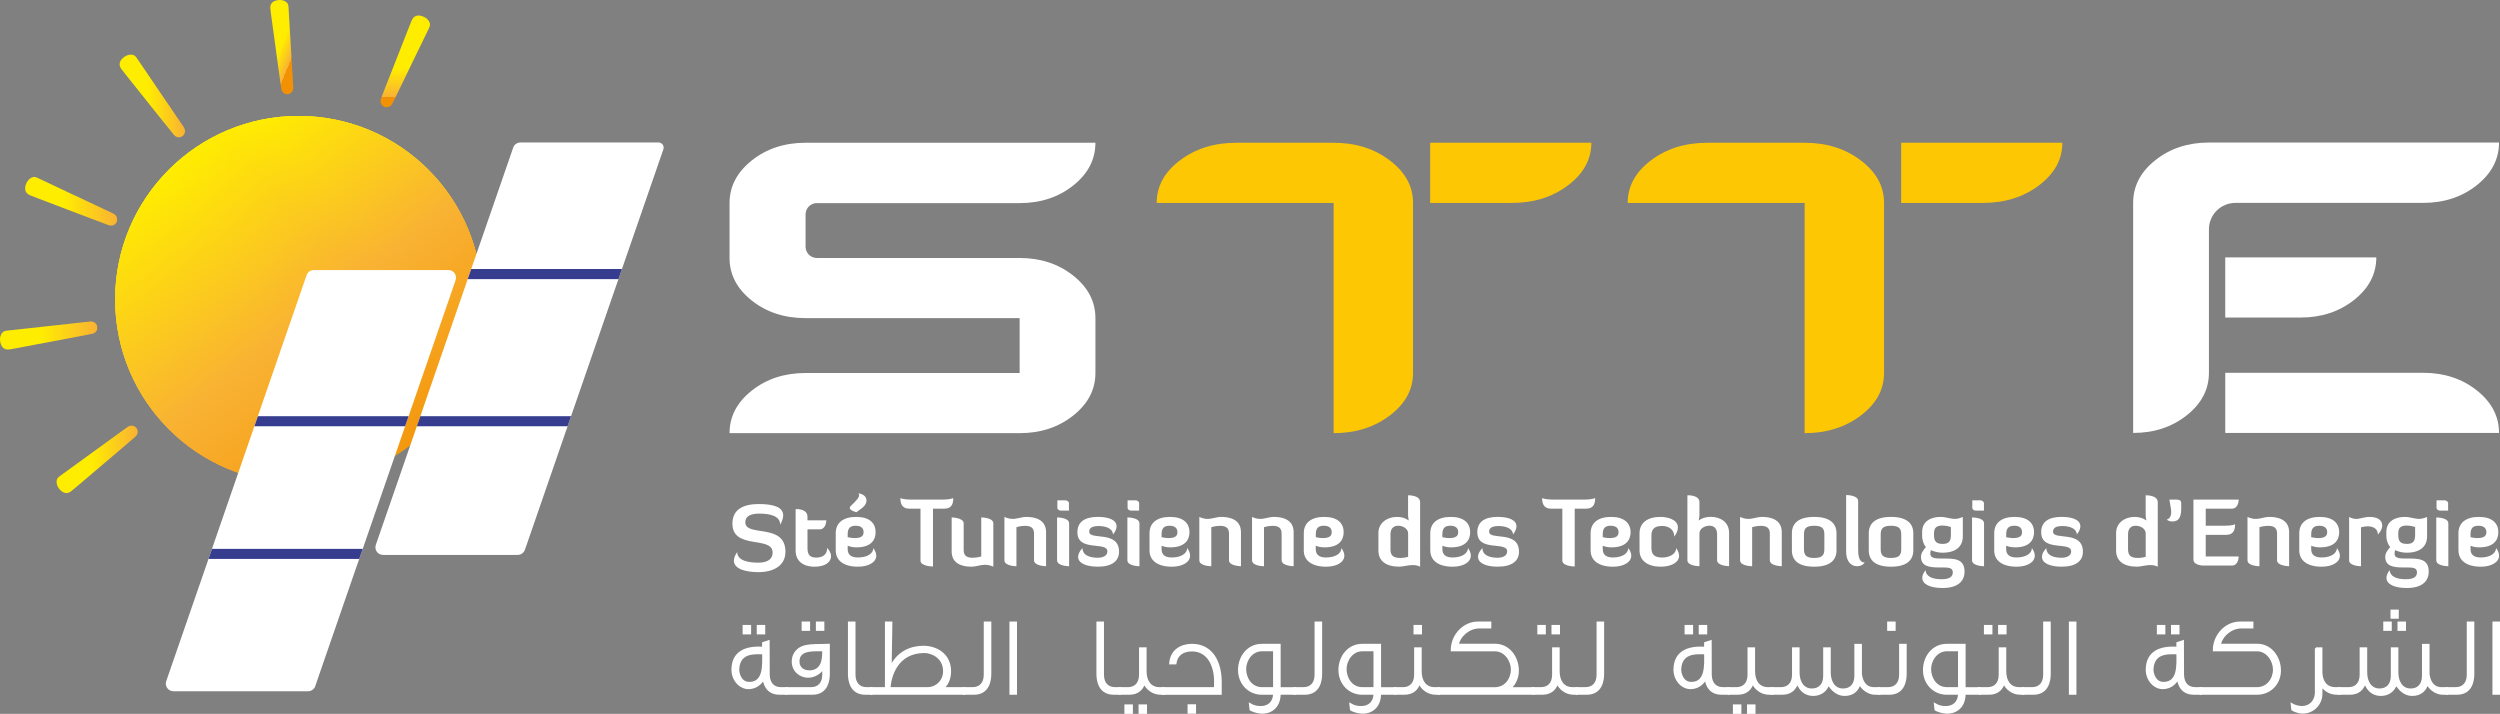 <svg xmlns="http://www.w3.org/2000/svg" xmlns:xlink="http://www.w3.org/1999/xlink" id="Calque_2" data-name="Calque 2" viewBox="0 0 1028.28 293.61"><rect x="0" y="0" width="1028.28" height="293.61" fill="#808080" stroke="none"/><defs><style>      .cls-1 {        fill: url(#Dégradé_sans_nom_15-49);      }      .cls-2 {        fill: url(#Dégradé_sans_nom_15-59);      }      .cls-3 {        fill: url(#Dégradé_sans_nom_15-52);      }      .cls-4 {        fill: url(#Dégradé_sans_nom_15-24);      }      .cls-5 {        fill: url(#Dégradé_sans_nom_15-51);      }      .cls-6 {        fill: url(#Dégradé_sans_nom_15-19);      }      .cls-7 {        fill: url(#Dégradé_sans_nom_15-55);      }      .cls-8 {        fill: url(#Dégradé_sans_nom_15-12);      }      .cls-9 {        fill: url(#Dégradé_sans_nom_15-7);      }      .cls-10 {        fill: url(#Dégradé_sans_nom_15-13);      }      .cls-11 {        fill: url(#Dégradé_sans_nom_15-21);      }      .cls-12 {        fill: url(#Dégradé_sans_nom_15-38);      }      .cls-13 {        fill: url(#Dégradé_sans_nom_15-33);      }      .cls-14 {        fill: url(#Dégradé_sans_nom_15-65);      }      .cls-15 {        fill: url(#Dégradé_sans_nom_15-40);      }      .cls-16 {        fill: url(#Dégradé_sans_nom_15-43);      }      .cls-17, .cls-18 {        fill: #fff;      }      .cls-19 {        fill: url(#Dégradé_sans_nom_15-63);      }      .cls-20 {        fill: url(#Dégradé_sans_nom_15-5);      }      .cls-21 {        fill: url(#Dégradé_sans_nom_15-27);      }      .cls-22 {        fill: url(#Dégradé_sans_nom_15-9);      }      .cls-23 {        fill: url(#Dégradé_sans_nom_15-67);      }      .cls-24 {        fill: url(#Dégradé_sans_nom_19-3);      }      .cls-25 {        fill: url(#Dégradé_sans_nom_15-35);      }      .cls-26 {        fill: url(#Dégradé_sans_nom_15-26);      }      .cls-27 {        fill: url(#Dégradé_sans_nom_15-14);      }      .cls-28 {        fill: url(#Dégradé_sans_nom_15-66);      }      .cls-29 {        fill: url(#Dégradé_sans_nom_15-45);      }      .cls-30 {        fill: url(#Dégradé_sans_nom_15-6);      }      .cls-31 {        fill: url(#Dégradé_sans_nom_15-48);      }      .cls-32 {        fill: url(#Dégradé_sans_nom_19);      }      .cls-33 {        fill: url(#Dégradé_sans_nom_15-22);      }      .cls-34 {        clip-path: url(#clippath-1);      }      .cls-35 {        fill: url(#Dégradé_sans_nom_19-2);      }      .cls-36 {        fill: url(#Dégradé_sans_nom_15-56);      }      .cls-37 {        fill: url(#Dégradé_sans_nom_15-17);      }      .cls-38 {        fill: url(#Dégradé_sans_nom_15-20);      }      .cls-39 {        fill: url(#Dégradé_sans_nom_15-28);      }      .cls-40 {        fill: url(#Dégradé_sans_nom_15-54);      }      .cls-41 {        fill: url(#Dégradé_sans_nom_15-36);      }      .cls-42 {        fill: url(#Dégradé_sans_nom_15-16);      }      .cls-43 {        fill: url(#Dégradé_sans_nom_15-62);      }      .cls-44 {        fill: url(#Dégradé_sans_nom_19-6);      }      .cls-18 {        stroke: #fff;        stroke-miterlimit: 10;        stroke-width: .82px;      }      .cls-45 {        fill: url(#Dégradé_sans_nom_15-50);      }      .cls-46 {        fill: url(#Dégradé_sans_nom_15-8);      }      .cls-47 {        fill: url(#Dégradé_sans_nom_15-34);      }      .cls-48 {        fill: url(#Dégradé_sans_nom_15-39);      }      .cls-49 {        fill: url(#Dégradé_sans_nom_15-18);      }      .cls-50 {        fill: url(#Dégradé_sans_nom_15-30);      }      .cls-51 {        fill: url(#Dégradé_sans_nom_15-25);      }      .cls-52 {        fill: url(#Dégradé_sans_nom_15-29);      }      .cls-53 {        fill: url(#Dégradé_sans_nom_15-53);      }      .cls-54 {        fill: url(#Dégradé_sans_nom_15-58);      }      .cls-55 {        fill: url(#Dégradé_sans_nom_15-46);      }      .cls-56 {        fill: url(#Dégradé_sans_nom_15-3);      }      .cls-57 {        fill: url(#Dégradé_sans_nom_15-32);      }      .cls-58 {        fill: url(#Dégradé_sans_nom_15-60);      }      .cls-59 {        fill: #363d8f;      }      .cls-60 {        fill: url(#Dégradé_sans_nom_15);      }      .cls-61 {        fill: url(#Dégradé_sans_nom_15-47);      }      .cls-62 {        fill: url(#Dégradé_sans_nom_19-5);      }      .cls-63 {        fill: url(#Dégradé_sans_nom_15-61);      }      .cls-64 {        fill: url(#Dégradé_sans_nom_19-4);      }      .cls-65 {        fill: url(#Dégradé_sans_nom_15-37);      }      .cls-66 {        fill: url(#Dégradé_sans_nom_15-15);      }      .cls-67 {        fill: url(#Dégradé_sans_nom_15-31);      }      .cls-68 {        fill: url(#Dégradé_sans_nom_15-64);      }      .cls-69 {        fill: url(#Dégradé_sans_nom_15-11);      }      .cls-70 {        fill: url(#Dégradé_sans_nom_15-44);      }      .cls-71 {        fill: url(#Dégradé_sans_nom_15-42);      }      .cls-72 {        fill: url(#Dégradé_sans_nom_15-2);      }      .cls-73 {        fill: url(#Dégradé_sans_nom_15-23);      }      .cls-74 {        clip-path: url(#clippath);      }      .cls-75 {        fill: #fec703;      }      .cls-76 {        fill: url(#Dégradé_sans_nom_15-57);      }      .cls-77 {        fill: url(#Dégradé_sans_nom_15-10);      }      .cls-78 {        fill: url(#Dégradé_sans_nom_15-4);      }      .cls-79 {        fill: url(#Dégradé_sans_nom_15-41);      }    </style><linearGradient id="D&#xE9;grad&#xE9;_sans_nom_15" data-name="D&#xE9;grad&#xE9; sans nom 15" x1="2043.96" y1="-3192.47" x2="2194.79" y2="-3186.65" gradientTransform="translate(-1437.34 -3334.83) rotate(123.01)" gradientUnits="userSpaceOnUse"><stop offset=".06" stop-color="#ffed00"></stop><stop offset=".52" stop-color="#f9b233"></stop><stop offset="1" stop-color="#f29104"></stop></linearGradient><clipPath id="clippath"><circle class="cls-60" cx="122.82" cy="123.17" r="75.47"></circle></clipPath><linearGradient id="D&#xE9;grad&#xE9;_sans_nom_15-2" data-name="D&#xE9;grad&#xE9; sans nom 15" x1="1877.63" y1="-555.67" x2="2035.68" y2="-555.67" gradientTransform="translate(-1514.86 -1084) rotate(52.26)" xlink:href="#D&#xE9;grad&#xE9;_sans_nom_15"></linearGradient><linearGradient id="D&#xE9;grad&#xE9;_sans_nom_15-3" data-name="D&#xE9;grad&#xE9; sans nom 15" x1="1877.63" y1="-555.67" x2="2035.68" y2="-555.67" gradientTransform="translate(-1514.86 -1084) rotate(52.26)" xlink:href="#D&#xE9;grad&#xE9;_sans_nom_15"></linearGradient><clipPath id="clippath-1"><path id="SVGID-2" data-name="SVGID" class="cls-56" d="M170.54,59.54c10.2,10.32,20.19,20.77,25.19,34.88,12.89,36.4,3.36,81.91-43.55,101.56-42.67,17.88-90.65-4.65-104.22-46.8-10.97-34.07-.82-68.04,26.62-89.02,26.42-20.21,62.14-21.19,91.71-2.56,1.33.84,2.89,1.33,4.34,1.99l-.09-.06Z"></path></clipPath><linearGradient id="D&#xE9;grad&#xE9;_sans_nom_15-4" data-name="D&#xE9;grad&#xE9; sans nom 15" x1="1871.48" y1="-500.28" x2="2052.13" y2="-500.28" gradientTransform="translate(-1514.86 -1084) rotate(52.26)" xlink:href="#D&#xE9;grad&#xE9;_sans_nom_15"></linearGradient><linearGradient id="D&#xE9;grad&#xE9;_sans_nom_15-5" data-name="D&#xE9;grad&#xE9; sans nom 15" x1="1871.41" y1="-548.42" x2="2052.47" y2="-548.42" gradientTransform="translate(-1514.86 -1084) rotate(52.26)" xlink:href="#D&#xE9;grad&#xE9;_sans_nom_15"></linearGradient><linearGradient id="D&#xE9;grad&#xE9;_sans_nom_15-6" data-name="D&#xE9;grad&#xE9; sans nom 15" x1="1871.35" y1="-549.21" x2="2052.46" y2="-549.21" gradientTransform="translate(-260.05 -1870.13) rotate(94.88)" xlink:href="#D&#xE9;grad&#xE9;_sans_nom_15"></linearGradient><linearGradient id="D&#xE9;grad&#xE9;_sans_nom_15-7" data-name="D&#xE9;grad&#xE9; sans nom 15" x1="1871.28" y1="-550" x2="2052.39" y2="-550" gradientTransform="translate(-260.26 -1870.67) rotate(94.88)" xlink:href="#D&#xE9;grad&#xE9;_sans_nom_15"></linearGradient><linearGradient id="D&#xE9;grad&#xE9;_sans_nom_15-8" data-name="D&#xE9;grad&#xE9; sans nom 15" x1="1871.21" y1="-550.79" x2="2052.32" y2="-550.79" gradientTransform="translate(-260.47 -1871.2) rotate(94.88)" xlink:href="#D&#xE9;grad&#xE9;_sans_nom_15"></linearGradient><linearGradient id="D&#xE9;grad&#xE9;_sans_nom_15-9" data-name="D&#xE9;grad&#xE9; sans nom 15" x1="1871.15" y1="-551.58" x2="2052.25" y2="-551.58" gradientTransform="translate(-260.68 -1871.74) rotate(94.88)" xlink:href="#D&#xE9;grad&#xE9;_sans_nom_15"></linearGradient><linearGradient id="D&#xE9;grad&#xE9;_sans_nom_15-10" data-name="D&#xE9;grad&#xE9; sans nom 15" x1="1871.08" y1="-552.37" x2="2052.19" y2="-552.37" gradientTransform="translate(-260.89 -1872.27) rotate(94.88)" xlink:href="#D&#xE9;grad&#xE9;_sans_nom_15"></linearGradient><linearGradient id="D&#xE9;grad&#xE9;_sans_nom_15-11" data-name="D&#xE9;grad&#xE9; sans nom 15" x1="1871.01" y1="-553.16" x2="2052.12" y2="-553.16" gradientTransform="translate(-261.09 -1872.81) rotate(94.88)" xlink:href="#D&#xE9;grad&#xE9;_sans_nom_15"></linearGradient><linearGradient id="D&#xE9;grad&#xE9;_sans_nom_15-12" data-name="D&#xE9;grad&#xE9; sans nom 15" x1="1870.94" y1="-553.95" x2="2052.05" y2="-553.95" gradientTransform="translate(-261.3 -1873.35) rotate(94.88)" xlink:href="#D&#xE9;grad&#xE9;_sans_nom_15"></linearGradient><linearGradient id="D&#xE9;grad&#xE9;_sans_nom_15-13" data-name="D&#xE9;grad&#xE9; sans nom 15" x1="1870.88" y1="-554.74" x2="2051.99" y2="-554.74" gradientTransform="translate(-261.51 -1873.88) rotate(94.88)" xlink:href="#D&#xE9;grad&#xE9;_sans_nom_15"></linearGradient><linearGradient id="D&#xE9;grad&#xE9;_sans_nom_15-14" data-name="D&#xE9;grad&#xE9; sans nom 15" x1="1870.81" y1="-555.52" x2="2051.92" y2="-555.52" gradientTransform="translate(-261.72 -1874.42) rotate(94.88)" xlink:href="#D&#xE9;grad&#xE9;_sans_nom_15"></linearGradient><linearGradient id="D&#xE9;grad&#xE9;_sans_nom_15-15" data-name="D&#xE9;grad&#xE9; sans nom 15" x1="1870.74" y1="-556.31" x2="2051.85" y2="-556.31" gradientTransform="translate(-261.93 -1874.96) rotate(94.88)" xlink:href="#D&#xE9;grad&#xE9;_sans_nom_15"></linearGradient><linearGradient id="D&#xE9;grad&#xE9;_sans_nom_15-16" data-name="D&#xE9;grad&#xE9; sans nom 15" x1="1870.67" y1="-557.1" x2="2051.78" y2="-557.1" gradientTransform="translate(-262.14 -1875.49) rotate(94.88)" xlink:href="#D&#xE9;grad&#xE9;_sans_nom_15"></linearGradient><linearGradient id="D&#xE9;grad&#xE9;_sans_nom_15-17" data-name="D&#xE9;grad&#xE9; sans nom 15" x1="1870.61" y1="-557.89" x2="2051.72" y2="-557.89" gradientTransform="translate(-262.35 -1876.03) rotate(94.88)" xlink:href="#D&#xE9;grad&#xE9;_sans_nom_15"></linearGradient><linearGradient id="D&#xE9;grad&#xE9;_sans_nom_15-18" data-name="D&#xE9;grad&#xE9; sans nom 15" x1="1870.54" y1="-558.68" x2="2051.65" y2="-558.68" gradientTransform="translate(-262.56 -1876.56) rotate(94.88)" xlink:href="#D&#xE9;grad&#xE9;_sans_nom_15"></linearGradient><linearGradient id="D&#xE9;grad&#xE9;_sans_nom_15-19" data-name="D&#xE9;grad&#xE9; sans nom 15" x1="1870.47" y1="-559.47" x2="2051.58" y2="-559.47" gradientTransform="translate(-262.77 -1877.1) rotate(94.88)" xlink:href="#D&#xE9;grad&#xE9;_sans_nom_15"></linearGradient><linearGradient id="D&#xE9;grad&#xE9;_sans_nom_15-20" data-name="D&#xE9;grad&#xE9; sans nom 15" x1="1870.4" y1="-560.26" x2="2051.51" y2="-560.26" gradientTransform="translate(-262.98 -1877.64) rotate(94.88)" xlink:href="#D&#xE9;grad&#xE9;_sans_nom_15"></linearGradient><linearGradient id="D&#xE9;grad&#xE9;_sans_nom_15-21" data-name="D&#xE9;grad&#xE9; sans nom 15" x1="1870.34" y1="-561.05" x2="2051.45" y2="-561.05" gradientTransform="translate(-263.19 -1878.17) rotate(94.88)" xlink:href="#D&#xE9;grad&#xE9;_sans_nom_15"></linearGradient><linearGradient id="D&#xE9;grad&#xE9;_sans_nom_15-22" data-name="D&#xE9;grad&#xE9; sans nom 15" x1="1870.27" y1="-561.84" x2="2051.38" y2="-561.84" gradientTransform="translate(-263.4 -1878.71) rotate(94.88)" xlink:href="#D&#xE9;grad&#xE9;_sans_nom_15"></linearGradient><linearGradient id="D&#xE9;grad&#xE9;_sans_nom_15-23" data-name="D&#xE9;grad&#xE9; sans nom 15" x1="1870.2" y1="-562.63" x2="2051.31" y2="-562.63" gradientTransform="translate(-263.6 -1879.24) rotate(94.88)" xlink:href="#D&#xE9;grad&#xE9;_sans_nom_15"></linearGradient><linearGradient id="D&#xE9;grad&#xE9;_sans_nom_15-24" data-name="D&#xE9;grad&#xE9; sans nom 15" x1="1870.13" y1="-563.41" x2="2051.24" y2="-563.41" gradientTransform="translate(-263.81 -1879.78) rotate(94.88)" xlink:href="#D&#xE9;grad&#xE9;_sans_nom_15"></linearGradient><linearGradient id="D&#xE9;grad&#xE9;_sans_nom_15-25" data-name="D&#xE9;grad&#xE9; sans nom 15" x1="1870.07" y1="-564.2" x2="2051.18" y2="-564.2" gradientTransform="translate(-264.02 -1880.32) rotate(94.88)" xlink:href="#D&#xE9;grad&#xE9;_sans_nom_15"></linearGradient><linearGradient id="D&#xE9;grad&#xE9;_sans_nom_15-26" data-name="D&#xE9;grad&#xE9; sans nom 15" x1="1870" y1="-564.99" x2="2051.11" y2="-564.99" gradientTransform="translate(-264.23 -1880.85) rotate(94.88)" xlink:href="#D&#xE9;grad&#xE9;_sans_nom_15"></linearGradient><linearGradient id="D&#xE9;grad&#xE9;_sans_nom_15-27" data-name="D&#xE9;grad&#xE9; sans nom 15" x1="1869.93" y1="-565.78" x2="2051.04" y2="-565.78" gradientTransform="translate(-264.44 -1881.39) rotate(94.88)" xlink:href="#D&#xE9;grad&#xE9;_sans_nom_15"></linearGradient><linearGradient id="D&#xE9;grad&#xE9;_sans_nom_15-28" data-name="D&#xE9;grad&#xE9; sans nom 15" x1="1869.87" y1="-566.57" x2="2050.97" y2="-566.57" gradientTransform="translate(-264.65 -1881.93) rotate(94.88)" xlink:href="#D&#xE9;grad&#xE9;_sans_nom_15"></linearGradient><linearGradient id="D&#xE9;grad&#xE9;_sans_nom_15-29" data-name="D&#xE9;grad&#xE9; sans nom 15" x1="1869.8" y1="-567.36" x2="2050.91" y2="-567.36" gradientTransform="translate(-264.86 -1882.46) rotate(94.88)" xlink:href="#D&#xE9;grad&#xE9;_sans_nom_15"></linearGradient><linearGradient id="D&#xE9;grad&#xE9;_sans_nom_15-30" data-name="D&#xE9;grad&#xE9; sans nom 15" x1="1869.73" y1="-568.15" x2="2050.84" y2="-568.15" gradientTransform="translate(-265.07 -1883) rotate(94.88)" xlink:href="#D&#xE9;grad&#xE9;_sans_nom_15"></linearGradient><linearGradient id="D&#xE9;grad&#xE9;_sans_nom_15-31" data-name="D&#xE9;grad&#xE9; sans nom 15" x1="1869.66" y1="-568.94" x2="2050.77" y2="-568.94" gradientTransform="translate(-265.28 -1883.53) rotate(94.88)" xlink:href="#D&#xE9;grad&#xE9;_sans_nom_15"></linearGradient><linearGradient id="D&#xE9;grad&#xE9;_sans_nom_15-32" data-name="D&#xE9;grad&#xE9; sans nom 15" x1="1869.6" y1="-569.73" x2="2050.7" y2="-569.73" gradientTransform="translate(-265.49 -1884.07) rotate(94.88)" xlink:href="#D&#xE9;grad&#xE9;_sans_nom_15"></linearGradient><linearGradient id="D&#xE9;grad&#xE9;_sans_nom_15-33" data-name="D&#xE9;grad&#xE9; sans nom 15" x1="1869.53" y1="-570.52" x2="2050.64" y2="-570.52" gradientTransform="translate(-265.7 -1884.61) rotate(94.88)" xlink:href="#D&#xE9;grad&#xE9;_sans_nom_15"></linearGradient><linearGradient id="D&#xE9;grad&#xE9;_sans_nom_15-34" data-name="D&#xE9;grad&#xE9; sans nom 15" x1="1869.46" y1="-571.31" x2="2050.57" y2="-571.31" gradientTransform="translate(-265.91 -1885.14) rotate(94.88)" xlink:href="#D&#xE9;grad&#xE9;_sans_nom_15"></linearGradient><linearGradient id="D&#xE9;grad&#xE9;_sans_nom_15-35" data-name="D&#xE9;grad&#xE9; sans nom 15" x1="1869.39" y1="-572.09" x2="2050.5" y2="-572.09" gradientTransform="translate(-266.11 -1885.68) rotate(94.88)" xlink:href="#D&#xE9;grad&#xE9;_sans_nom_15"></linearGradient><linearGradient id="D&#xE9;grad&#xE9;_sans_nom_15-36" data-name="D&#xE9;grad&#xE9; sans nom 15" x1="1869.33" y1="-572.88" x2="2050.44" y2="-572.88" gradientTransform="translate(-266.32 -1886.22) rotate(94.88)" xlink:href="#D&#xE9;grad&#xE9;_sans_nom_15"></linearGradient><linearGradient id="D&#xE9;grad&#xE9;_sans_nom_15-37" data-name="D&#xE9;grad&#xE9; sans nom 15" x1="1869.26" y1="-573.67" x2="2050.37" y2="-573.67" gradientTransform="translate(-266.53 -1886.75) rotate(94.88)" xlink:href="#D&#xE9;grad&#xE9;_sans_nom_15"></linearGradient><linearGradient id="D&#xE9;grad&#xE9;_sans_nom_15-38" data-name="D&#xE9;grad&#xE9; sans nom 15" x1="1869.19" y1="-574.46" x2="2050.3" y2="-574.46" gradientTransform="translate(-266.74 -1887.29) rotate(94.88)" xlink:href="#D&#xE9;grad&#xE9;_sans_nom_15"></linearGradient><linearGradient id="D&#xE9;grad&#xE9;_sans_nom_15-39" data-name="D&#xE9;grad&#xE9; sans nom 15" x1="1869.12" y1="-575.25" x2="2050.23" y2="-575.25" gradientTransform="translate(-266.95 -1887.82) rotate(94.88)" xlink:href="#D&#xE9;grad&#xE9;_sans_nom_15"></linearGradient><linearGradient id="D&#xE9;grad&#xE9;_sans_nom_15-40" data-name="D&#xE9;grad&#xE9; sans nom 15" x1="1869.06" y1="-576.04" x2="2050.17" y2="-576.04" gradientTransform="translate(-267.16 -1888.36) rotate(94.88)" xlink:href="#D&#xE9;grad&#xE9;_sans_nom_15"></linearGradient><linearGradient id="D&#xE9;grad&#xE9;_sans_nom_15-41" data-name="D&#xE9;grad&#xE9; sans nom 15" x1="1868.99" y1="-576.83" x2="2050.1" y2="-576.83" gradientTransform="translate(-267.37 -1888.9) rotate(94.88)" xlink:href="#D&#xE9;grad&#xE9;_sans_nom_15"></linearGradient><linearGradient id="D&#xE9;grad&#xE9;_sans_nom_15-42" data-name="D&#xE9;grad&#xE9; sans nom 15" x1="1868.92" y1="-577.62" x2="2050.03" y2="-577.62" gradientTransform="translate(-267.58 -1889.43) rotate(94.88)" xlink:href="#D&#xE9;grad&#xE9;_sans_nom_15"></linearGradient><linearGradient id="D&#xE9;grad&#xE9;_sans_nom_15-43" data-name="D&#xE9;grad&#xE9; sans nom 15" x1="1868.85" y1="-578.41" x2="2049.96" y2="-578.41" gradientTransform="translate(-267.79 -1889.97) rotate(94.88)" xlink:href="#D&#xE9;grad&#xE9;_sans_nom_15"></linearGradient><linearGradient id="D&#xE9;grad&#xE9;_sans_nom_15-44" data-name="D&#xE9;grad&#xE9; sans nom 15" x1="1868.83" y1="-579.2" x2="2049.9" y2="-579.2" gradientTransform="translate(-1514.86 -1084) rotate(52.26)" xlink:href="#D&#xE9;grad&#xE9;_sans_nom_15"></linearGradient><linearGradient id="D&#xE9;grad&#xE9;_sans_nom_15-45" data-name="D&#xE9;grad&#xE9; sans nom 15" x1="1869.1" y1="-580" x2="2049.83" y2="-580" gradientTransform="translate(-1514.86 -1084) rotate(52.26)" xlink:href="#D&#xE9;grad&#xE9;_sans_nom_15"></linearGradient><linearGradient id="D&#xE9;grad&#xE9;_sans_nom_15-46" data-name="D&#xE9;grad&#xE9; sans nom 15" x1="1869.5" y1="-580.81" x2="2049.76" y2="-580.81" gradientTransform="translate(-1514.86 -1084) rotate(52.26)" xlink:href="#D&#xE9;grad&#xE9;_sans_nom_15"></linearGradient><linearGradient id="D&#xE9;grad&#xE9;_sans_nom_15-47" data-name="D&#xE9;grad&#xE9; sans nom 15" x1="1869.9" y1="-581.62" x2="2049.69" y2="-581.62" gradientTransform="translate(-1514.86 -1084) rotate(52.26)" xlink:href="#D&#xE9;grad&#xE9;_sans_nom_15"></linearGradient><linearGradient id="D&#xE9;grad&#xE9;_sans_nom_15-48" data-name="D&#xE9;grad&#xE9; sans nom 15" x1="1870.3" y1="-582.42" x2="2049.63" y2="-582.42" gradientTransform="translate(-1514.86 -1084) rotate(52.26)" xlink:href="#D&#xE9;grad&#xE9;_sans_nom_15"></linearGradient><linearGradient id="D&#xE9;grad&#xE9;_sans_nom_15-49" data-name="D&#xE9;grad&#xE9; sans nom 15" x1="1870.7" y1="-583.23" x2="2049.56" y2="-583.23" gradientTransform="translate(-1514.86 -1084) rotate(52.26)" xlink:href="#D&#xE9;grad&#xE9;_sans_nom_15"></linearGradient><linearGradient id="D&#xE9;grad&#xE9;_sans_nom_15-50" data-name="D&#xE9;grad&#xE9; sans nom 15" x1="1871.1" y1="-584.04" x2="2049.49" y2="-584.04" gradientTransform="translate(-1514.86 -1084) rotate(52.26)" xlink:href="#D&#xE9;grad&#xE9;_sans_nom_15"></linearGradient><linearGradient id="D&#xE9;grad&#xE9;_sans_nom_15-51" data-name="D&#xE9;grad&#xE9; sans nom 15" x1="1871.5" y1="-584.85" x2="2049.42" y2="-584.85" gradientTransform="translate(-1514.86 -1084) rotate(52.26)" xlink:href="#D&#xE9;grad&#xE9;_sans_nom_15"></linearGradient><linearGradient id="D&#xE9;grad&#xE9;_sans_nom_15-52" data-name="D&#xE9;grad&#xE9; sans nom 15" x1="1871.9" y1="-585.66" x2="2049.36" y2="-585.66" gradientTransform="translate(-1514.86 -1084) rotate(52.26)" xlink:href="#D&#xE9;grad&#xE9;_sans_nom_15"></linearGradient><linearGradient id="D&#xE9;grad&#xE9;_sans_nom_15-53" data-name="D&#xE9;grad&#xE9; sans nom 15" x1="1872.3" y1="-586.47" x2="2049.29" y2="-586.47" gradientTransform="translate(-1514.86 -1084) rotate(52.26)" xlink:href="#D&#xE9;grad&#xE9;_sans_nom_15"></linearGradient><linearGradient id="D&#xE9;grad&#xE9;_sans_nom_15-54" data-name="D&#xE9;grad&#xE9; sans nom 15" x1="1872.7" y1="-587.28" x2="2049.22" y2="-587.28" gradientTransform="translate(-1514.86 -1084) rotate(52.26)" xlink:href="#D&#xE9;grad&#xE9;_sans_nom_15"></linearGradient><linearGradient id="D&#xE9;grad&#xE9;_sans_nom_15-55" data-name="D&#xE9;grad&#xE9; sans nom 15" x1="1873.1" y1="-588.09" x2="2049.15" y2="-588.09" gradientTransform="translate(-1514.86 -1084) rotate(52.26)" xlink:href="#D&#xE9;grad&#xE9;_sans_nom_15"></linearGradient><linearGradient id="D&#xE9;grad&#xE9;_sans_nom_15-56" data-name="D&#xE9;grad&#xE9; sans nom 15" x1="1873.5" y1="-588.9" x2="2049.09" y2="-588.9" gradientTransform="translate(-1514.86 -1084) rotate(52.26)" xlink:href="#D&#xE9;grad&#xE9;_sans_nom_15"></linearGradient><linearGradient id="D&#xE9;grad&#xE9;_sans_nom_15-57" data-name="D&#xE9;grad&#xE9; sans nom 15" x1="1873.9" y1="-589.71" x2="2049.02" y2="-589.71" gradientTransform="translate(-1514.86 -1084) rotate(52.26)" xlink:href="#D&#xE9;grad&#xE9;_sans_nom_15"></linearGradient><linearGradient id="D&#xE9;grad&#xE9;_sans_nom_15-58" data-name="D&#xE9;grad&#xE9; sans nom 15" x1="1874.3" y1="-590.51" x2="2048.95" y2="-590.51" gradientTransform="translate(-1514.86 -1084) rotate(52.26)" xlink:href="#D&#xE9;grad&#xE9;_sans_nom_15"></linearGradient><linearGradient id="D&#xE9;grad&#xE9;_sans_nom_15-59" data-name="D&#xE9;grad&#xE9; sans nom 15" x1="1874.7" y1="-591.32" x2="2048.89" y2="-591.32" gradientTransform="translate(-1514.86 -1084) rotate(52.26)" xlink:href="#D&#xE9;grad&#xE9;_sans_nom_15"></linearGradient><linearGradient id="D&#xE9;grad&#xE9;_sans_nom_15-60" data-name="D&#xE9;grad&#xE9; sans nom 15" x1="1875.1" y1="-592.13" x2="2048.82" y2="-592.13" gradientTransform="translate(-1514.86 -1084) rotate(52.26)" xlink:href="#D&#xE9;grad&#xE9;_sans_nom_15"></linearGradient><linearGradient id="D&#xE9;grad&#xE9;_sans_nom_15-61" data-name="D&#xE9;grad&#xE9; sans nom 15" x1="1875.5" y1="-592.94" x2="2048.75" y2="-592.94" gradientTransform="translate(-1514.86 -1084) rotate(52.26)" xlink:href="#D&#xE9;grad&#xE9;_sans_nom_15"></linearGradient><linearGradient id="D&#xE9;grad&#xE9;_sans_nom_15-62" data-name="D&#xE9;grad&#xE9; sans nom 15" x1="1875.9" y1="-593.75" x2="2048.68" y2="-593.75" gradientTransform="translate(-1514.86 -1084) rotate(52.26)" xlink:href="#D&#xE9;grad&#xE9;_sans_nom_15"></linearGradient><linearGradient id="D&#xE9;grad&#xE9;_sans_nom_15-63" data-name="D&#xE9;grad&#xE9; sans nom 15" x1="1876.3" y1="-594.56" x2="2048.62" y2="-594.56" gradientTransform="translate(-1514.86 -1084) rotate(52.26)" xlink:href="#D&#xE9;grad&#xE9;_sans_nom_15"></linearGradient><linearGradient id="D&#xE9;grad&#xE9;_sans_nom_15-64" data-name="D&#xE9;grad&#xE9; sans nom 15" x1="1876.7" y1="-595.37" x2="2048.55" y2="-595.37" gradientTransform="translate(-1514.86 -1084) rotate(52.26)" xlink:href="#D&#xE9;grad&#xE9;_sans_nom_15"></linearGradient><linearGradient id="D&#xE9;grad&#xE9;_sans_nom_15-65" data-name="D&#xE9;grad&#xE9; sans nom 15" x1="1877.1" y1="-596.16" x2="2048.48" y2="-596.16" gradientTransform="translate(-1514.86 -1084) rotate(52.26)" xlink:href="#D&#xE9;grad&#xE9;_sans_nom_15"></linearGradient><linearGradient id="D&#xE9;grad&#xE9;_sans_nom_15-66" data-name="D&#xE9;grad&#xE9; sans nom 15" x1="1877.5" y1="-596.91" x2="2047.9" y2="-596.91" gradientTransform="translate(-1514.86 -1084) rotate(52.26)" xlink:href="#D&#xE9;grad&#xE9;_sans_nom_15"></linearGradient><linearGradient id="D&#xE9;grad&#xE9;_sans_nom_15-67" data-name="D&#xE9;grad&#xE9; sans nom 15" x1="1877.9" y1="-628.95" x2="2046.5" y2="-628.95" gradientTransform="translate(-1514.86 -1084) rotate(52.26)" xlink:href="#D&#xE9;grad&#xE9;_sans_nom_15"></linearGradient><linearGradient id="D&#xE9;grad&#xE9;_sans_nom_19" data-name="D&#xE9;grad&#xE9; sans nom 19" x1="166.5" y1="19.36" x2="167.09" y2="39.72" gradientUnits="userSpaceOnUse"><stop offset=".42" stop-color="#ffed00"></stop><stop offset="1" stop-color="#f9b233"></stop><stop offset="1" stop-color="#f29104"></stop></linearGradient><linearGradient id="D&#xE9;grad&#xE9;_sans_nom_19-2" data-name="D&#xE9;grad&#xE9; sans nom 19" x1="49.2" y1="39.46" x2="76.11" y2="39.46" xlink:href="#D&#xE9;grad&#xE9;_sans_nom_19"></linearGradient><linearGradient id="D&#xE9;grad&#xE9;_sans_nom_19-3" data-name="D&#xE9;grad&#xE9; sans nom 19" x1="10.34" y1="82.78" x2="48.21" y2="82.78" xlink:href="#D&#xE9;grad&#xE9;_sans_nom_19"></linearGradient><linearGradient id="D&#xE9;grad&#xE9;_sans_nom_19-4" data-name="D&#xE9;grad&#xE9; sans nom 19" x1="0" y1="138.01" x2="40.08" y2="138.01" xlink:href="#D&#xE9;grad&#xE9;_sans_nom_19"></linearGradient><linearGradient id="D&#xE9;grad&#xE9;_sans_nom_19-5" data-name="D&#xE9;grad&#xE9; sans nom 19" x1="23.28" y1="188.93" x2="56.67" y2="188.93" xlink:href="#D&#xE9;grad&#xE9;_sans_nom_19"></linearGradient><linearGradient id="D&#xE9;grad&#xE9;_sans_nom_19-6" data-name="D&#xE9;grad&#xE9; sans nom 19" x1="147.95" y1="22.41" x2="157.43" y2="26.01" gradientTransform="translate(-35.81 -8.25) rotate(1.21)" xlink:href="#D&#xE9;grad&#xE9;_sans_nom_19"></linearGradient></defs><g id="Layer_1" data-name="Layer 1"><g><g><circle class="cls-60" cx="122.82" cy="123.17" r="75.47"></circle><g class="cls-74"><g><path id="SVGID" class="cls-72" d="M170.54,59.54c10.2,10.32,20.19,20.77,25.19,34.88,12.89,36.4,3.36,81.91-43.55,101.56-42.67,17.88-90.65-4.65-104.22-46.8-10.97-34.07-.82-68.04,26.62-89.02,26.42-20.21,62.14-21.19,91.71-2.56,1.33.84,2.89,1.33,4.34,1.99l-.09-.06Z"></path><g class="cls-34"><polygon class="cls-78" points="31.56 89.53 57.85 65.34 180.61 198.76 60.18 224.33 31.56 89.53"></polygon><polygon class="cls-20" points="57.85 65.34 58.43 64.8 181.46 198.51 181.36 198.6 180.61 198.76 57.85 65.34"></polygon><rect class="cls-30" x="119.84" y="40.54" width=".79" height="181.7" transform="translate(-57.21 116.12) rotate(-42.62)"></rect><rect class="cls-9" x="120.42" y="40" width=".79" height="181.7" transform="translate(-56.69 116.37) rotate(-42.62)"></rect><rect class="cls-46" x="121.01" y="39.47" width=".79" height="181.7" transform="translate(-56.17 116.62) rotate(-42.62)"></rect><rect class="cls-22" x="121.59" y="38.93" width=".79" height="181.7" transform="translate(-55.66 116.87) rotate(-42.62)"></rect><rect class="cls-77" x="122.17" y="38.39" width=".79" height="181.7" transform="translate(-55.14 117.13) rotate(-42.62)"></rect><rect class="cls-69" x="122.75" y="37.86" width=".79" height="181.7" transform="translate(-54.62 117.38) rotate(-42.62)"></rect><rect class="cls-8" x="123.34" y="37.32" width=".79" height="181.7" transform="translate(-54.11 117.63) rotate(-42.62)"></rect><rect class="cls-10" x="123.92" y="36.79" width=".79" height="181.7" transform="translate(-53.59 117.89) rotate(-42.62)"></rect><rect class="cls-27" x="124.5" y="36.25" width=".79" height="181.7" transform="translate(-53.07 118.14) rotate(-42.62)"></rect><rect class="cls-66" x="125.09" y="35.71" width=".79" height="181.7" transform="translate(-52.56 118.39) rotate(-42.62)"></rect><rect class="cls-42" x="125.67" y="35.18" width=".79" height="181.7" transform="translate(-52.04 118.65) rotate(-42.62)"></rect><rect class="cls-37" x="126.25" y="34.64" width=".79" height="181.7" transform="translate(-51.52 118.9) rotate(-42.62)"></rect><rect class="cls-49" x="126.83" y="34.1" width=".79" height="181.7" transform="translate(-51 119.15) rotate(-42.62)"></rect><rect class="cls-6" x="127.42" y="33.57" width=".79" height="181.7" transform="translate(-50.49 119.4) rotate(-42.62)"></rect><rect class="cls-38" x="128" y="33.03" width=".79" height="181.7" transform="translate(-49.97 119.66) rotate(-42.62)"></rect><rect class="cls-11" x="128.58" y="32.5" width=".79" height="181.7" transform="translate(-49.45 119.91) rotate(-42.62)"></rect><rect class="cls-33" x="129.16" y="31.96" width=".79" height="181.7" transform="translate(-48.94 120.16) rotate(-42.62)"></rect><rect class="cls-73" x="129.75" y="31.42" width=".79" height="181.7" transform="translate(-48.42 120.42) rotate(-42.62)"></rect><rect class="cls-4" x="130.33" y="30.89" width=".79" height="181.7" transform="translate(-47.9 120.67) rotate(-42.62)"></rect><rect class="cls-51" x="130.91" y="30.35" width=".79" height="181.7" transform="translate(-47.39 120.92) rotate(-42.62)"></rect><rect class="cls-26" x="131.5" y="29.81" width=".79" height="181.7" transform="translate(-46.87 121.18) rotate(-42.62)"></rect><rect class="cls-21" x="132.08" y="29.28" width=".79" height="181.7" transform="translate(-46.35 121.43) rotate(-42.62)"></rect><rect class="cls-39" x="132.66" y="28.74" width=".79" height="181.7" transform="translate(-45.83 121.68) rotate(-42.62)"></rect><rect class="cls-52" x="133.24" y="28.21" width=".79" height="181.7" transform="translate(-45.32 121.93) rotate(-42.62)"></rect><rect class="cls-50" x="133.83" y="27.67" width=".79" height="181.7" transform="translate(-44.8 122.19) rotate(-42.62)"></rect><rect class="cls-67" x="134.41" y="27.13" width=".79" height="181.7" transform="translate(-44.28 122.44) rotate(-42.62)"></rect><rect class="cls-57" x="134.99" y="26.6" width=".79" height="181.7" transform="translate(-43.77 122.69) rotate(-42.62)"></rect><rect class="cls-13" x="135.58" y="26.06" width=".79" height="181.7" transform="translate(-43.25 122.95) rotate(-42.62)"></rect><rect class="cls-47" x="136.16" y="25.53" width=".79" height="181.7" transform="translate(-42.73 123.2) rotate(-42.62)"></rect><rect class="cls-25" x="136.74" y="24.99" width=".79" height="181.7" transform="translate(-42.22 123.45) rotate(-42.62)"></rect><rect class="cls-41" x="137.32" y="24.45" width=".79" height="181.7" transform="translate(-41.7 123.7) rotate(-42.62)"></rect><rect class="cls-65" x="137.91" y="23.92" width=".79" height="181.7" transform="translate(-41.18 123.96) rotate(-42.62)"></rect><rect class="cls-12" x="138.49" y="23.38" width=".79" height="181.7" transform="translate(-40.66 124.21) rotate(-42.62)"></rect><rect class="cls-48" x="139.07" y="22.84" width=".79" height="181.7" transform="translate(-40.15 124.46) rotate(-42.62)"></rect><rect class="cls-15" x="139.65" y="22.31" width=".79" height="181.7" transform="translate(-39.63 124.72) rotate(-42.62)"></rect><rect class="cls-79" x="140.24" y="21.77" width=".79" height="181.7" transform="translate(-39.11 124.97) rotate(-42.62)"></rect><rect class="cls-71" x="140.82" y="21.24" width=".79" height="181.7" transform="translate(-38.6 125.22) rotate(-42.62)"></rect><rect class="cls-16" x="141.4" y="20.7" width=".79" height="181.7" transform="translate(-38.08 125.48) rotate(-42.62)"></rect><polygon class="cls-70" points="80.57 44.43 80.76 44.25 81.37 44.12 204.19 177.6 203.61 178.14 80.57 44.43"></polygon><polygon class="cls-29" points="82.27 43.93 204.77 177.06 204.19 177.6 81.37 44.12 82.27 43.93"></polygon><polygon class="cls-55" points="83.17 43.74 205.35 176.53 204.77 177.06 82.27 43.93 83.17 43.74"></polygon><polygon class="cls-61" points="84.07 43.55 205.94 175.99 205.35 176.53 83.17 43.74 84.07 43.55"></polygon><polygon class="cls-31" points="84.97 43.36 206.52 175.46 205.94 175.99 84.07 43.55 84.97 43.36"></polygon><polygon class="cls-1" points="85.87 43.17 207.1 174.92 206.52 175.46 84.97 43.36 85.87 43.17"></polygon><polygon class="cls-45" points="86.77 42.98 207.68 174.38 207.1 174.92 85.87 43.17 86.77 42.98"></polygon><polygon class="cls-5" points="87.67 42.79 208.27 173.85 207.68 174.38 86.77 42.98 87.67 42.79"></polygon><polygon class="cls-3" points="88.57 42.6 208.85 173.31 208.27 173.85 87.67 42.79 88.57 42.6"></polygon><polygon class="cls-53" points="89.48 42.4 209.43 172.77 208.85 173.31 88.57 42.6 89.48 42.4"></polygon><polygon class="cls-40" points="90.38 42.21 210.02 172.24 209.43 172.77 89.48 42.4 90.38 42.21"></polygon><polygon class="cls-7" points="91.28 42.02 210.6 171.7 210.02 172.24 90.38 42.21 91.28 42.02"></polygon><polygon class="cls-36" points="92.18 41.83 211.18 171.17 210.6 171.7 91.28 42.02 92.18 41.83"></polygon><polygon class="cls-76" points="93.08 41.64 211.76 170.63 211.18 171.17 92.18 41.83 93.08 41.64"></polygon><polygon class="cls-54" points="93.98 41.45 212.35 170.09 211.76 170.63 93.08 41.64 93.98 41.45"></polygon><polygon class="cls-2" points="94.88 41.26 212.93 169.56 212.35 170.09 93.98 41.45 94.88 41.26"></polygon><polygon class="cls-58" points="95.78 41.07 213.51 169.02 212.93 169.56 94.88 41.26 95.78 41.07"></polygon><polygon class="cls-63" points="96.68 40.87 214.1 168.48 213.51 169.02 95.78 41.07 96.68 40.87"></polygon><polygon class="cls-43" points="97.58 40.68 214.68 167.95 214.1 168.48 96.68 40.87 97.58 40.68"></polygon><polygon class="cls-19" points="98.48 40.49 215.26 167.41 214.68 167.95 97.58 40.68 98.48 40.49"></polygon><polygon class="cls-68" points="99.38 40.3 215.84 166.88 215.26 167.41 98.48 40.49 99.38 40.3"></polygon><polygon class="cls-14" points="100.28 40.11 216.08 165.96 216.2 166.55 215.84 166.88 99.38 40.3 100.28 40.11"></polygon><polygon class="cls-28" points="101.18 39.92 215.75 164.44 216.08 165.96 100.28 40.11 101.18 39.92"></polygon><polygon class="cls-23" points="215.75 164.44 101.18 39.92 185.51 22.01 215.75 164.44"></polygon></g></g></g></g><g><g><path class="cls-17" d="M312.17,207.32c5.46,0,9.97,1.05,9.97,4.69,0,1.04-.41,2.32-1.24,3.84,0-3.81-4.49-4.6-8.68-4.6-3.3,0-5.67.98-5.67,3.55,0,6.26,16.51.1,16.51,12.15,0,5.61-4.69,8.38-11.17,8.38-4.75,0-10.04-1.15-10.04-4.75,0-.98.43-2.15,1.37-3.51,0,3.67,4.98,4.36,8.67,4.36,3.97,0,5.9-1.58,5.9-4.15,0-7.05-16.54-.99-16.54-11.92,0-6.14,4.92-8.05,10.91-8.05Z"></path><path class="cls-17" d="M327.26,209.38c.97,0,4.87,0,4.87,3.23v1.4h7.75s-.02,3.72-2.79,3.72h-4.96v7.6c0,2.55.72,4.02,3.61,4.02,2.22,0,4.49-.94,4.49-3.98,1.01,1.15,1.6,2.2,1.6,3.39,0,2.3-2.22,4.33-6.76,4.33-4.98,0-7.82-2.49-7.82-6.68v-17.02Z"></path><path class="cls-17" d="M343.75,226.41v-7.1c0-4.18,2.93-6.7,8.4-6.7s7.99,2.52,7.99,6.31c0,3.21-1.9,6.22-7.87,6.22-1.23,0-2.45-.21-3.61-.67v1.36c0,2.3,1.36,3.47,4.22,3.47,3.78,0,6.33-1.61,6.35-3.89.76,1.15,1.19,2.16,1.19,3.12,0,2.76-3.17,4.56-7.54,4.56-5.77,0-9.13-2.49-9.13-6.68ZM348.66,220.94c.4.1,1.74.38,2.84.38,2.75,0,3.7-.89,3.7-2.41s-.86-2.67-3.23-2.67c-2.59,0-3.31,1.32-3.31,3.62v1.08ZM354.49,209.01l-2.22,1.67s-4-.93-2.33-2.57l1.26-1.25c1.69-1.73,2.62-2.79,1.92-3.94,3.77.52,4.37,3.87,1.38,6.09Z"></path><path class="cls-17" d="M383.75,209.23v23.77s-5.14,0-5.14-2.44v-21.34h-4.66c-3.13,0-3.61-2.37-3.61-4.35,0,0,1.31.62,4.22.62h13.33c2.87,0,4.2-.62,4.2-.62,0,1.98-.44,4.35-3.59,4.35h-4.76Z"></path><path class="cls-17" d="M396.37,226.26c0,2,.94,3.15,3.64,3.15,1.91,0,3.59-.53,3.59-.53v-16.05s4.97,0,4.97,2.44v17.81s-1.49-.78-3.46-.78c-1.85,0-3.59.78-5.62.78-3.93,0-8.06-1.32-8.06-6.27v-13.98s4.94.06,4.94,2.44v10.99Z"></path><path class="cls-17" d="M425.31,219.46c0-2.01-.98-3.18-3.65-3.18-1.93,0-3.59.56-3.59.56v16.05s-4.94,0-4.94-2.45v-17.83s1.48.82,3.4.82,3.63-.82,5.66-.82c3.92,0,8.07,1.33,8.07,6.27v14.01s-4.95-.06-4.95-2.45v-10.98Z"></path><path class="cls-17" d="M434.79,212.83c.3,0,4.95.04,4.95,2.44v17.62s-4.95,0-4.95-2.45v-17.6ZM434.91,205.78h3.35c.6,0,1.41.58,1.41,1.12v3.12h-3.35c-.79,0-1.41-.56-1.41-1.09v-3.15Z"></path><path class="cls-17" d="M443.15,218.91c0-4.23,3-6.31,8.43-6.31,4.53,0,7.68,1.31,7.68,3.87,0,.96-.41,2.1-1.48,3.39,0-2.32-2.66-3.5-5.88-3.5-2.61,0-3.89.72-3.89,2.34,0,3.7,12.26-.75,12.26,8.27,0,3.76-2.87,6.11-8.69,6.11-4.81,0-8.14-1.43-8.14-4.05,0-1.06.52-2.21,1.78-3.59.11,3.25,3.48,3.97,6.36,3.97,1.57,0,3.9-.56,3.9-2.62,0-4.28-12.33.37-12.33-7.87Z"></path><path class="cls-17" d="M463.71,212.83c.29,0,4.96.04,4.96,2.44v17.62s-4.96,0-4.96-2.45v-17.6ZM463.79,205.78h3.37c.59,0,1.38.58,1.38,1.12v3.12h-3.34c-.78,0-1.41-.56-1.41-1.09v-3.15Z"></path><path class="cls-17" d="M472.81,226.41v-7.1c0-4.18,2.98-6.7,8.43-6.7s8,2.52,8,6.31c0,3.21-1.91,6.22-7.91,6.22-1.22,0-2.45-.21-3.56-.67v1.36c0,2.3,1.34,3.47,4.21,3.47,3.75,0,6.3-1.61,6.34-3.89.8,1.15,1.17,2.16,1.17,3.12,0,2.76-3.16,4.56-7.51,4.56-5.77,0-9.17-2.49-9.17-6.68ZM477.77,220.94c.36.1,1.68.38,2.85.38,2.74,0,3.67-.89,3.67-2.41s-.89-2.67-3.23-2.67c-2.57,0-3.29,1.32-3.29,3.62v1.08Z"></path><path class="cls-17" d="M505.5,219.46c0-2.01-.95-3.18-3.66-3.18-1.95,0-3.62.56-3.62.56v16.05s-4.92,0-4.92-2.45v-17.83s1.46.82,3.39.82,3.6-.82,5.67-.82c3.91,0,8.06,1.33,8.06,6.27v14.01s-4.92-.06-4.92-2.45v-10.98Z"></path><path class="cls-17" d="M527.14,219.46c0-2.01-.93-3.18-3.65-3.18-1.93,0-3.59.56-3.59.56v16.05s-4.92,0-4.92-2.45v-17.83s1.47.82,3.38.82,3.6-.82,5.68-.82c3.9,0,8.05,1.33,8.05,6.27v14.01s-4.94-.06-4.94-2.45v-10.98Z"></path><path class="cls-17" d="M536.27,226.41v-7.1c0-4.18,2.93-6.7,8.38-6.7s8.01,2.52,8.01,6.31c0,3.21-1.88,6.22-7.89,6.22-1.21,0-2.44-.21-3.59-.67v1.36c0,2.3,1.37,3.47,4.24,3.47,3.77,0,6.31-1.61,6.35-3.89.76,1.15,1.17,2.16,1.17,3.12,0,2.76-3.13,4.56-7.52,4.56-5.77,0-9.16-2.49-9.16-6.68ZM541.19,220.94c.41.1,1.72.38,2.86.38,2.75,0,3.7-.89,3.7-2.41s-.88-2.67-3.24-2.67c-2.58,0-3.31,1.32-3.31,3.62v1.08Z"></path><path class="cls-17" d="M579.18,203.72c.33,0,4.93-.06,4.93,2.84v26.52c-.96-.49-2.03-.66-3.04-.66-2.03,0-3.95.66-5.54.66-5.43,0-8.57-2.37-8.57-6.6v-7.29c0-4.09,3.55-6.58,7.63-6.58,3.13,0,4.87,1.5,4.87,1.5,0,0-.3-1.24-.3-2.21v-8.17ZM579.18,219.38c0-1.84-2.05-3.14-4.09-3.14-1.8,0-3.17,1.04-3.17,3.52v6.14c0,2.39.92,3.59,4.07,3.59,1.7,0,3.19-.47,3.19-.47v-9.64Z"></path><path class="cls-17" d="M588.29,226.41v-7.1c0-4.18,3-6.7,8.41-6.7s8,2.52,8,6.31c0,3.21-1.87,6.22-7.89,6.22-1.2,0-2.44-.21-3.54-.67v1.36c0,2.3,1.37,3.47,4.2,3.47,3.76,0,6.29-1.61,6.34-3.89.8,1.15,1.16,2.16,1.16,3.12,0,2.76-3.13,4.56-7.5,4.56-5.77,0-9.17-2.49-9.17-6.68ZM593.26,220.94c.36.1,1.69.38,2.83.38,2.74,0,3.69-.89,3.69-2.41s-.89-2.67-3.23-2.67c-2.58,0-3.29,1.32-3.29,3.62v1.08Z"></path><path class="cls-17" d="M607.63,218.91c0-4.23,3-6.31,8.38-6.31,4.61,0,7.73,1.31,7.73,3.87,0,.96-.43,2.1-1.43,3.39,0-2.32-2.71-3.5-5.88-3.5-2.67,0-3.93.72-3.93,2.34,0,3.7,12.28-.75,12.28,8.27,0,3.76-2.9,6.11-8.76,6.11-4.77,0-8.09-1.43-8.09-4.05,0-1.06.49-2.21,1.8-3.59.06,3.25,3.46,3.97,6.29,3.97,1.61,0,3.9-.56,3.9-2.62,0-4.28-12.28.37-12.28-7.87Z"></path><path class="cls-17" d="M647.7,209.23v23.77s-5.09,0-5.09-2.44v-21.34h-4.68c-3.16,0-3.63-2.37-3.63-4.35,0,0,1.36.62,4.23.62h13.33c2.89,0,4.25-.62,4.25-.62,0,1.98-.48,4.35-3.65,4.35h-4.76Z"></path><path class="cls-17" d="M654.24,226.41v-7.1c0-4.18,2.99-6.7,8.39-6.7s8.05,2.52,8.05,6.31c0,3.21-1.89,6.22-7.92,6.22-1.18,0-2.43-.21-3.53-.67v1.36c0,2.3,1.35,3.47,4.18,3.47,3.76,0,6.3-1.61,6.34-3.89.82,1.15,1.21,2.16,1.21,3.12,0,2.76-3.18,4.56-7.55,4.56-5.78,0-9.17-2.49-9.17-6.68ZM659.23,220.94c.35.1,1.68.38,2.79.38,2.76,0,3.72-.89,3.72-2.41s-.9-2.67-3.26-2.67c-2.58,0-3.26,1.32-3.26,3.62v1.08Z"></path><path class="cls-17" d="M690.63,228.56c0,2.77-3.19,4.53-7.53,4.53-5.37,0-8.74-2.49-8.74-6.68v-7.1c0-4.14,3.15-6.7,8.57-6.7,2.96,0,7.22,1.04,7.22,4.39,0,1-.45,2.27-1.5,3.73,0-3.04-2.45-4.39-4.86-4.39-2.71,0-4.54.75-4.54,3.94v5.12c0,2.74,1.38,3.92,4.44,3.92,3.27,0,5.74-1.63,5.77-3.88.81,1.21,1.16,2.21,1.16,3.12Z"></path><path class="cls-17" d="M699,232.88s-4.95,0-4.95-2.45v-26.72c.28,0,4.95-.15,4.95,2.84v5.28c0,.93-.31,2.26-.31,2.26,0,0,1.82-1.5,4.92-1.5,4.04,0,7.58,2.14,7.58,6.58v13.7s-4.93-.06-4.93-2.45v-10.67c0-2.49-1.34-3.52-3.16-3.52-2.05,0-4.1,1.3-4.1,3.14v13.5Z"></path><path class="cls-17" d="M727.95,219.46c0-2.01-.96-3.18-3.67-3.18-1.92,0-3.6.56-3.6.56v16.05s-4.97,0-4.97-2.45v-17.83s1.5.82,3.46.82c1.84,0,3.61-.82,5.65-.82,3.91,0,8.04,1.33,8.04,6.27v14.01s-4.91-.06-4.91-2.45v-10.98Z"></path><path class="cls-17" d="M755.37,226.41c0,4.19-2.95,6.68-9.19,6.68s-9.15-2.49-9.15-6.68v-7.1c0-4.18,2.9-6.7,9.15-6.7s9.19,2.52,9.19,6.7v7.1ZM750.38,219.87c0-2.3-.67-3.62-4.19-3.62s-4.2,1.32-4.2,3.62v5.96c0,2.32.71,3.67,4.2,3.67s4.19-1.35,4.19-3.67v-5.96Z"></path><path class="cls-17" d="M759.33,203.62c.3,0,4.95.04,4.95,2.46v19.63c0,2.05.05,5.65,2.7,5.65-1.03,1.37-2.2,1.52-3.13,1.52-3.09,0-4.51-2.74-4.51-5.95v-23.32Z"></path><path class="cls-17" d="M786.96,226.41c0,4.19-2.95,6.68-9.16,6.68s-9.15-2.49-9.15-6.68v-7.1c0-4.18,2.92-6.7,9.15-6.7s9.16,2.52,9.16,6.7v7.1ZM782,219.87c0-2.3-.73-3.62-4.21-3.62s-4.24,1.32-4.24,3.62v5.96c0,2.32.75,3.67,4.24,3.67s4.21-1.35,4.21-3.67v-5.96Z"></path><path class="cls-17" d="M792.15,224.96c-1-.99-1.55-2.98-1.55-4.38v-1.78c0-4.49,3.73-6.19,7.6-6.19,2.06,0,4.05.82,5.9.82.88,0,1.9-.25,3.23-.79v7.95c0,4.24-2.92,6.74-8.34,6.74-2.86,0-4.79-1.06-4.79-1.06-.09.4-.24.99-.24,1.5,0,1.68,1.77,1.97,4.4,1.97h1.23c4.04,0,8.45-.04,8.45,5.37,0,4.04-2.87,6.75-9.05,6.75-5.19,0-8.33-1.63-8.33-4.15,0-.99.41-2.01,1.32-3.2.32,3.02,3.47,3.73,6.66,3.73,3.39,0,4.57-1.12,4.57-2.82,0-1.8-1.54-2.01-3.75-2.01h-1.83c-4.01,0-7.5-.49-7.5-4.31,0-1.52.83-2.66,2.02-4.1ZM798.99,223.72c2.8,0,3.44-1.32,3.44-3.71v-3.23s-1.69-.62-3.36-.62c-2.59,0-3.59.91-3.59,3.21v.63c0,2.39.65,3.71,3.51,3.71Z"></path><path class="cls-17" d="M811.12,212.83c.32,0,4.94.04,4.94,2.44v17.62s-4.94,0-4.94-2.45v-17.6ZM811.23,205.78h3.34c.6,0,1.45.58,1.45,1.12v3.12h-3.36c-.82,0-1.43-.56-1.43-1.09v-3.15Z"></path><path class="cls-17" d="M820.25,226.41v-7.1c0-4.18,2.93-6.7,8.37-6.7s8.01,2.52,8.01,6.31c0,3.21-1.88,6.22-7.84,6.22-1.22,0-2.45-.21-3.63-.67v1.36c0,2.3,1.38,3.47,4.25,3.47,3.78,0,6.32-1.61,6.34-3.89.78,1.15,1.18,2.16,1.18,3.12,0,2.76-3.13,4.56-7.52,4.56-5.78,0-9.16-2.49-9.16-6.68ZM825.16,220.94c.4.1,1.74.38,2.87.38,2.73,0,3.66-.89,3.66-2.41s-.83-2.67-3.18-2.67c-2.6,0-3.34,1.32-3.34,3.62v1.08Z"></path><path class="cls-17" d="M839.56,218.91c0-4.23,2.99-6.31,8.42-6.31,4.59,0,7.7,1.31,7.7,3.87,0,.96-.42,2.1-1.48,3.39,0-2.32-2.65-3.5-5.87-3.5-2.63,0-3.89.72-3.89,2.34,0,3.7,12.28-.75,12.28,8.27,0,3.76-2.89,6.11-8.73,6.11-4.81,0-8.1-1.43-8.1-4.05,0-1.06.48-2.21,1.8-3.59.06,3.25,3.43,3.97,6.3,3.97,1.57,0,3.91-.56,3.91-2.62,0-4.28-12.33.37-12.33-7.87Z"></path><path class="cls-17" d="M882.55,203.72c.37,0,4.96-.06,4.96,2.84v26.52c-1-.49-2.01-.66-3.02-.66-2.03,0-3.96.66-5.59.66-5.43,0-8.52-2.37-8.52-6.6v-7.29c0-4.09,3.52-6.58,7.58-6.58,3.17,0,4.89,1.5,4.89,1.5,0,0-.31-1.24-.31-2.21v-8.17ZM882.55,219.38c0-1.84-2.01-3.14-4.12-3.14-1.81,0-3.14,1.04-3.14,3.52v6.14c0,2.39.93,3.59,4.07,3.59,1.73,0,3.19-.47,3.19-.47v-9.64Z"></path><path class="cls-17" d="M893.55,205.5h2c.9,0,1.61.42,1.61,1.43v2.08c0,3.28-.7,5.48-3.57,5.48-.7,0-1.65-.16-2.42-.77,2.15-.54,1.94-3.25,1.8-4.2l-.67-4.02h1.25Z"></path><path class="cls-17" d="M907.24,220.01v8.86h13.56c0,.25-.06,3.75-2.84,3.75h-11.65s-4.12,0-4.12-2.45v-24.68h18.62s0,3.73-2.84,3.73h-10.72v7.02h7.85c3.25,0,4.22-.61,4.22-.61,0,1.99-.46,4.36-3.61,4.36h-8.46Z"></path><path class="cls-17" d="M936.59,219.46c0-2.01-.91-3.18-3.67-3.18-1.89,0-3.59.56-3.59.56v16.05s-4.91,0-4.91-2.45v-17.83s1.47.82,3.39.82,3.6-.82,5.68-.82c3.9,0,8.05,1.33,8.05,6.27v14.01s-4.96-.06-4.96-2.45v-10.98Z"></path><path class="cls-17" d="M945.72,226.41v-7.1c0-4.18,2.98-6.7,8.39-6.7s8.02,2.52,8.02,6.31c0,3.21-1.9,6.22-7.92,6.22-1.21,0-2.4-.21-3.59-.67v1.36c0,2.3,1.39,3.47,4.25,3.47,3.78,0,6.31-1.61,6.33-3.89.79,1.15,1.22,2.16,1.22,3.12,0,2.76-3.16,4.56-7.55,4.56-5.75,0-9.15-2.49-9.15-6.68ZM950.63,220.94c.44.1,1.74.38,2.87.38,2.74,0,3.7-.89,3.7-2.41s-.87-2.67-3.23-2.67c-2.56,0-3.34,1.32-3.34,3.62v1.08Z"></path><path class="cls-17" d="M966.22,230.44v-17.8c1.1.59,2.05.79,2.88.79,1.68,0,3.31-.82,5.6-.82,2.71,0,5.13.99,5.13,3.57,0,1.89-1.47,3.28-1.77,3.71,0-2.35-1.89-3.41-4.11-3.41-1.25,0-2.43.31-2.84.4v16.01s-4.9,0-4.9-2.45Z"></path><path class="cls-17" d="M983.13,224.96c-1.03-.99-1.6-2.98-1.6-4.38v-1.78c0-4.49,3.76-6.19,7.58-6.19,2.09,0,4.08.82,5.93.82.87,0,1.89-.25,3.25-.79v7.95c0,4.24-2.95,6.74-8.37,6.74-2.84,0-4.79-1.06-4.79-1.06-.12.4-.23.99-.23,1.5,0,1.68,1.77,1.97,4.35,1.97h1.28c4.02,0,8.43-.04,8.43,5.37,0,4.04-2.86,6.75-9.04,6.75-5.19,0-8.34-1.63-8.34-4.15,0-.99.41-2.01,1.29-3.2.34,3.02,3.5,3.73,6.69,3.73,3.41,0,4.57-1.12,4.57-2.82,0-1.8-1.53-2.01-3.69-2.01h-1.92c-3.98,0-7.44-.49-7.44-4.31,0-1.52.82-2.66,2.04-4.1ZM989.93,223.72c2.8,0,3.44-1.32,3.44-3.71v-3.23s-1.69-.62-3.36-.62c-2.59,0-3.57.91-3.57,3.21v.63c0,2.39.66,3.71,3.49,3.71Z"></path><path class="cls-17" d="M1002.07,212.83c.31,0,4.96.04,4.96,2.44v17.62s-4.96,0-4.96-2.45v-17.6ZM1002.18,205.78h3.34c.6,0,1.42.58,1.42,1.12v3.12h-3.31c-.83,0-1.45-.56-1.45-1.09v-3.15Z"></path><path class="cls-17" d="M1011.19,226.41v-7.1c0-4.18,2.95-6.7,8.38-6.7s8.02,2.52,8.02,6.31c0,3.21-1.87,6.22-7.92,6.22-1.2,0-2.44-.21-3.51-.67v1.36c0,2.3,1.36,3.47,4.22,3.47,3.71,0,6.23-1.61,6.29-3.89.85,1.15,1.22,2.16,1.22,3.12,0,2.76-3.18,4.56-7.5,4.56-5.8,0-9.18-2.49-9.18-6.68ZM1016.15,220.94c.33.1,1.67.38,2.83.38,2.71,0,3.7-.89,3.7-2.41s-.9-2.67-3.27-2.67c-2.58,0-3.26,1.32-3.26,3.62v1.08Z"></path></g><g><path class="cls-18" d="M307.8,283.04c-3.35,0-6.62-3.3-6.54-7.81.13-6.86,5.26-9.34,12.6-8.8v-1.94l2.29-.77.04,13.9c.13,3.48,1.95,5.42,5.05,5.42h2.33v2.3h-2.93c-4.8,0-6.2-3.48-6.58-6.18,0,0-1.7,3.88-6.28,3.88ZM308.19,280.88c6.2,0,5.77-7.22,5.69-12.19-2.76.09-9.85-.99-10.23,6.5-.09,1.63.85,5.69,4.54,5.69ZM308.53,257.45h-2.67v3.07h2.67v-3.07ZM314.34,257.45h-2.67v3.07h2.67v-3.07Z"></path><path class="cls-18" d="M338.4,275.05c-.93,1.63-3.4,3.3-5.98,3.3-3.18,0-6.36-2.3-6.36-6.28,0-2.75,1.57-4.87,3.86-5.87,2.55-1.18,8.19-.81,10.99-.99v11.92c0,2.35-.51,8.21-6.75,8.21h-10.78v-2.3h10.18c3.14,0,5.05-1.99,5.05-5.55v-2.8l-.21.36ZM332.84,276.14c5.01,0,5.94-4.38,5.73-8.67-3.27.13-10.14-.86-10.14,4.6,0,2.75,2.08,4.06,4.41,4.06ZM332.8,259.08h-2.67v-3.03h2.67v3.03ZM338.66,259.08h-2.67v-3.03h2.67v3.03Z"></path><path class="cls-18" d="M355.93,285.35c-6.24,0-6.75-5.87-6.75-8.21v-21.08h2.29v21.44c0,3.57,1.91,5.55,5.01,5.55h2.04v2.3h-2.59Z"></path><path class="cls-18" d="M366.33,274.42c3.14-6.68,8.95-8.4,13.54-8.4,5.14,0,10.91,3.07,10.91,10.07,0,3.02-1.06,5.37-2.84,6.95h8.61v2.3h-38.36v-2.3h6.2v-26.99h2.25l-.3,18.37ZM381.65,283.04c3.82-.13,6.66-3.16,6.66-6.95,0-5.82-5.18-7.9-8.06-7.9-11.46,0-14.09,10.11-14.39,14.85h15.79Z"></path><path class="cls-18" d="M396.34,285.35v-2.3h3.65c3.14,0,5.05-1.99,5.05-5.55v-21.44h2.29v21.08c0,2.35-.51,8.21-6.75,8.21h-4.24Z"></path><path class="cls-18" d="M417.9,285.35h-2.29v-29.29h2.29v29.29Z"></path><path class="cls-18" d="M458.13,285.35c-6.24,0-6.75-5.87-6.75-8.21v-21.08h2.29v21.44c0,3.57,1.91,5.55,5.01,5.55h2.04v2.3h-2.59Z"></path><path class="cls-18" d="M460.38,285.35v-2.3h3.48c3.14,0,5.05-1.99,5.05-5.55v-10.83h2.29v9.7c.09,3.75,1.87,6.68,5.77,6.68h1.74v2.3h-1.36c-3.27,0-5.86-2.26-6.7-4.47-.72,2.26-2.38,4.47-6.2,4.47h-4.07ZM465.56,293.2h-2.67v-3.07h2.67v3.07ZM471.38,293.2h-2.67v-3.07h2.67v3.07Z"></path><path class="cls-18" d="M478.34,285.35v-2.3h21.39l.04-2.57c.09-6-2.46-12.95-9.51-12.95-3.65,0-6.32,1.76-6.79,5.33h-2.16c.38-5.28,4.46-7.63,8.95-7.63,8.32,0,11.84,7.22,11.84,15.25v4.88h-23.76ZM491.54,293.15h-2.67v-3.07h2.67v3.07Z"></path><path class="cls-18" d="M526.34,285.35v.05c0,5.24-3.44,7.99-7.77,7.72-1.74-.14-3.73-.9-4.2-1.22,0,0-.13-1.13-.25-2.26,1.74,1.04,3.14,1.13,4.2,1.17,3.44.14,5.69-1.99,5.73-5.46h-5.01c-5.43,0-9.42-4.33-9.42-9.75s3.61-10.38,9.42-10.38h7.3v17.83h6.24v2.3h-6.24ZM524.04,283.04v-15.57h-5.01c-4.37,0-6.88,4.29-6.88,7.72,0,3.88,2.5,7.85,6.88,7.85h5.01Z"></path><path class="cls-18" d="M532.41,285.35v-2.3h3.65c3.14,0,5.05-1.99,5.05-5.55v-21.44h2.29v21.08c0,2.35-.51,8.21-6.75,8.21h-4.24Z"></path><path class="cls-18" d="M567.63,285.35v.05c0,5.24-3.44,7.99-7.76,7.72-1.74-.14-3.73-.9-4.2-1.22,0,0-.13-1.13-.25-2.26,1.74,1.04,3.14,1.13,4.2,1.17,3.44.14,5.69-1.99,5.73-5.46h-5.01c-5.43,0-9.42-4.33-9.42-9.75s3.61-10.38,9.42-10.38h7.3v17.83h6.24v2.3h-6.24ZM565.34,283.04v-15.57h-5.01c-4.37,0-6.88,4.29-6.88,7.72,0,3.88,2.5,7.85,6.88,7.85h5.01Z"></path><path class="cls-18" d="M573.53,285.35v-2.3h3.48c3.14,0,5.05-1.99,5.05-5.55v-10.83h2.29v9.7c.08,3.75,1.87,6.68,5.77,6.68h1.74v2.3h-1.36c-3.27,0-5.86-2.26-6.7-4.47-.72,2.26-2.38,4.47-6.2,4.47h-4.08ZM584.48,260.52h-2.68v-3.07h2.68v3.07Z"></path><path class="cls-18" d="M624.33,275.78c0,2.93-1.19,5.51-3.14,7.27h9.46v2.3h-39v-2.3h23.55c4.16-.18,6.66-3.88,6.66-7.67,0-3.48-2.63-7.9-7-7.9h-17.74c0-6.23,4.92-11.42,10.78-11.42h5.09v2.03h-4.63c-4.03,0-8.02,3.25-8.74,7.09h15.24c5.81,0,9.46,5.19,9.46,10.61Z"></path><path class="cls-18" d="M630.28,285.35v-2.3h3.48c3.14,0,5.05-1.99,5.05-5.55v-10.83h2.29v9.7c.08,3.75,1.87,6.68,5.77,6.68h1.74v2.3h-1.36c-3.27,0-5.86-2.26-6.7-4.47-.72,2.26-2.38,4.47-6.2,4.47h-4.08ZM635.41,260.52h-2.68v-3.07h2.68v3.07ZM641.23,260.52h-2.68v-3.07h2.68v3.07Z"></path><path class="cls-18" d="M648.4,285.35v-2.3h3.65c3.14,0,5.05-1.99,5.05-5.55v-21.44h2.29v21.08c0,2.35-.51,8.21-6.75,8.21h-4.24Z"></path><path class="cls-18" d="M695.26,283.04c-3.35,0-6.62-3.3-6.53-7.81.13-6.86,5.26-9.34,12.6-8.8v-1.94l2.29-.77.04,13.9c.13,3.48,1.95,5.42,5.05,5.42h2.33v2.3h-2.93c-4.8,0-6.2-3.48-6.58-6.18,0,0-1.7,3.88-6.28,3.88ZM695.64,280.88c6.2,0,5.77-7.22,5.69-12.19-2.76.09-9.84-.99-10.23,6.5-.09,1.63.85,5.69,4.54,5.69ZM695.98,257.45h-2.68v3.07h2.68v-3.07ZM701.79,257.45h-2.67v3.07h2.67v-3.07Z"></path><path class="cls-18" d="M710.66,285.35v-2.3h3.48c3.14,0,5.05-1.99,5.05-5.55v-10.83h2.29v9.7c.08,3.75,1.87,6.68,5.77,6.68h1.74v2.3h-1.36c-3.27,0-5.86-2.26-6.7-4.47-.72,2.26-2.38,4.47-6.2,4.47h-4.08ZM715.84,293.2h-2.67v-3.07h2.67v3.07ZM721.65,293.2h-2.67v-3.07h2.67v3.07Z"></path><path class="cls-18" d="M728.62,285.35v-2.3h3.82c3.14,0,5.05-1.99,5.05-5.55v-10.83h2.29v9.93c0,3.66,1.7,7,5.48,7,3.14,0,5.05-2.08,5.05-5.6v-11.33h2.29v9.93c0,3.66,1.7,7,5.48,7,3.14,0,5.05-2.08,5.05-5.6v-12.77h2.29v12c.38,3.12,1.83,5.82,5.48,5.82h2.16v2.3h-1.83c-2.93,0-5.43-2.3-6.15-3.84l-.17-.27c-.72,2.3-2.33,4.6-6.24,4.6-2.97,0-5.18-2.08-6.62-4.47-.81,2.66-3.18,4.47-6.2,4.47-2.5,0-4.67-1.17-5.98-3.7-.25-.36-.47-.77-.68-1.17-.72,2.21-2.38,4.38-6.15,4.38h-4.41Z"></path><path class="cls-18" d="M772.84,285.35v-2.3h3.65c3.14,0,5.05-1.99,5.05-5.55v-12.28h2.29v11.92c0,2.35-.51,8.21-6.75,8.21h-4.24ZM779.29,259.08h-2.67v-3.03h2.67v3.03Z"></path><path class="cls-18" d="M808.07,285.35v.05c0,5.24-3.44,7.99-7.77,7.72-1.74-.14-3.73-.9-4.2-1.22,0,0-.13-1.13-.25-2.26,1.74,1.04,3.14,1.13,4.2,1.17,3.44.14,5.69-1.99,5.73-5.46h-5.01c-5.43,0-9.42-4.33-9.42-9.75s3.61-10.38,9.42-10.38h7.3v17.83h6.24v2.3h-6.24ZM805.77,283.04v-15.57h-5.01c-4.37,0-6.88,4.29-6.88,7.72,0,3.88,2.5,7.85,6.88,7.85h5.01Z"></path><path class="cls-18" d="M813.97,285.35v-2.3h3.48c3.14,0,5.05-1.99,5.05-5.55v-10.83h2.29v9.7c.08,3.75,1.87,6.68,5.77,6.68h1.74v2.3h-1.36c-3.27,0-5.86-2.26-6.7-4.47-.72,2.26-2.38,4.47-6.2,4.47h-4.08ZM819.1,260.52h-2.68v-3.07h2.68v3.07ZM824.92,260.52h-2.68v-3.07h2.68v3.07Z"></path><path class="cls-18" d="M832.09,285.35v-2.3h3.65c3.14,0,5.05-1.99,5.05-5.55v-21.44h2.29v21.08c0,2.35-.51,8.21-6.75,8.21h-4.24Z"></path><path class="cls-18" d="M853.65,285.35h-2.29v-29.29h2.29v29.29Z"></path><path class="cls-18" d="M889.51,283.04c-3.35,0-6.62-3.3-6.53-7.81.13-6.86,5.26-9.34,12.6-8.8v-1.94l2.29-.77.04,13.9c.13,3.48,1.95,5.42,5.05,5.42h2.33v2.3h-2.93c-4.8,0-6.2-3.48-6.58-6.18,0,0-1.7,3.88-6.28,3.88ZM889.89,280.88c6.2,0,5.77-7.22,5.69-12.19-2.76.09-9.84-.99-10.23,6.5-.09,1.63.85,5.69,4.54,5.69ZM890.23,257.45h-2.68v3.07h2.68v-3.07ZM896.05,257.45h-2.67v3.07h2.67v-3.07Z"></path><path class="cls-18" d="M937.77,275.78c0,5.37-3.99,9.57-9.46,9.57h-23.21v-2.3h23.21c4.37,0,7-3.79,7-7.67,0-3.48-2.63-7.9-7-7.9h-17.74c0-6.23,4.92-11.42,10.78-11.42h5.09v2.03h-4.63c-4.03,0-8.02,3.25-8.74,7.09h15.24c5.81,0,9.46,5.19,9.46,10.61Z"></path><path class="cls-18" d="M952.54,266.66h2.29v10.02c.13,3.61,1.91,6.36,5.77,6.36h1.74v2.3h-1.36c-2.76,0-5.01-1.63-6.15-3.43v3.48c0,4.2-3.4,7.76-7.77,7.72-1.74,0-3.73-.9-4.2-1.22,0,0-.13-1.13-.25-2.26,1.74,1.04,3.57,1.17,4.2,1.17,2.97,0,5.35-1.94,5.73-5.42v-18.73Z"></path><path class="cls-18" d="M962.09,285.35v-2.3h3.82c3.14,0,5.05-1.99,5.05-5.55v-10.83h2.29v9.93c0,3.66,1.7,7,5.48,7,3.14,0,5.05-2.08,5.05-5.6v-11.33h2.29v9.93c0,3.66,1.7,7,5.48,7,3.14,0,5.05-2.08,5.05-5.6v-12.77h2.29v12c.38,3.12,1.83,5.82,5.47,5.82h2.17v2.3h-1.83c-2.93,0-5.43-2.3-6.15-3.84l-.17-.27c-.72,2.3-2.33,4.6-6.24,4.6-2.97,0-5.18-2.08-6.62-4.47-.81,2.66-3.18,4.47-6.2,4.47-2.5,0-4.67-1.17-5.98-3.7-.25-.36-.47-.77-.68-1.17-.72,2.21-2.38,4.38-6.15,4.38h-4.41ZM983.35,259.08h-2.67v-3.03h2.67v3.03ZM986.24,254.07h-2.59v-2.93h2.59v2.93ZM989.21,259.08h-2.68v-3.03h2.68v3.03Z"></path><path class="cls-18" d="M1006.32,285.35v-2.3h3.65c3.14,0,5.05-1.99,5.05-5.55v-21.44h2.29v21.08c0,2.35-.51,8.21-6.75,8.21h-4.24Z"></path><path class="cls-18" d="M1027.87,285.35h-2.29v-29.29h2.29v29.29Z"></path></g><g><path class="cls-17" d="M331.34,88.17v13.31c0,2.55,2.08,4.63,4.63,4.63h83.42c8.61,0,15.95,2.42,22.04,7.25,6.09,4.83,9.13,10.66,9.13,17.49v22.57c0,6.83-3.04,12.66-9.13,17.49-6.09,4.83-13.43,7.25-22.04,7.25h-119.32c0-6.83,3.04-12.66,9.13-17.49,6.09-4.83,13.47-7.25,22.14-7.25h88.05v-22.57h-88.05c-8.68,0-16.06-2.42-22.14-7.25-6.09-4.83-9.13-10.66-9.13-17.49v-22.57c0-6.83,3.04-12.67,9.13-17.53,6.09-4.86,13.47-7.29,22.14-7.29h119.22c0,6.88-3.04,12.74-9.13,17.57-6.09,4.83-13.43,7.25-22.04,7.25h-83.42c-2.55,0-4.63,2.08-4.63,4.63Z"></path><path class="cls-75" d="M581.2,153.42c0,6.83-3.19,12.66-9.57,17.49-6.38,4.83-14.07,7.25-23.09,7.25v-94.7h-72.78c0-6.83,3.19-12.66,9.56-17.49,6.38-4.83,14.11-7.25,23.2-7.25h40.02c9.02,0,16.71,2.41,23.09,7.25,6.38,4.83,9.57,10.66,9.57,17.49v69.96ZM621.88,83.46c9.02,0,16.71-2.42,23.09-7.25,6.38-4.83,9.57-10.66,9.57-17.49h-66.3s0,24.74,0,24.74h33.64Z"></path><path class="cls-75" d="M774.93,153.42c0,6.83-3.19,12.66-9.57,17.49-6.38,4.83-14.07,7.25-23.09,7.25v-94.7h-72.78c0-6.83,3.19-12.66,9.56-17.49,6.38-4.83,14.11-7.25,23.2-7.25h40.02c9.02,0,16.71,2.41,23.09,7.25,6.38,4.83,9.57,10.66,9.57,17.49v69.96ZM815.61,83.46c9.02,0,16.71-2.42,23.09-7.25,6.38-4.83,9.57-10.66,9.57-17.49h-66.3s0,24.74,0,24.74h33.64Z"></path><path class="cls-17" d="M919.42,83.46c-6,0-10.86,4.86-10.86,10.86v59.01c0,6.83-3.04,12.66-9.13,17.49-6.09,4.83-13.43,7.25-22.04,7.25v-94.62c0-6.88,3.04-12.74,9.13-17.57,6.09-4.83,13.43-7.25,22.04-7.25h119.32c0,6.83-3.04,12.67-9.13,17.53-6.09,4.86-13.47,7.29-22.15,7.29h-77.18ZM915.27,130.61h30.96c8.61,0,15.95-2.42,22.04-7.25,6.09-4.83,9.13-10.66,9.13-17.49h-62.13v24.74ZM996.6,153.33c8.67,0,16.06,2.42,22.15,7.25,6.09,4.83,9.13,10.66,9.13,17.49h-112.6v-24.74h81.33Z"></path></g><path class="cls-17" d="M187.4,115.25l-18.54,53.6-.66,2.01-.13.32-.59,1.7-.85,2.44v.02l-17.43,50.4-.45,1.33-.7,1.99-.04.11-.25.72-.4,1.17-.8,2.25-16.19,46.86-.7,2.05c-.44,1.27-1.63,2.1-2.95,2.1h-55.38c-2.16,0-3.67-2.1-2.97-4.15l16.21-46.86,1.19-3.43.25-.72,1.19-3.43.45-1.33.68-1.99.7-2.03,15.59-45.06v-.02l1.44-4.15,1.7-4.94.7-2.03.7-2.01,16.23-46.95.7-2.03c.44-1.27,1.63-2.12,2.95-2.12h55.38c2.14,0,3.66,2.12,2.95,4.15Z"></path><path class="cls-17" d="M272.86,61.41l-15.44,44.62-1.44,4.15-.17.47-1.44,4.15-.04.13-1.4,4.03-16.29,47.14-1.44,4.17-.32.91-.68,1.97-.68,1.99-.06.19-.64,1.84-16.21,46.93-.74,2.06c-.44,1.25-1.61,2.08-2.94,2.08h-55.4c-2.14,0-3.66-2.1-2.95-4.15l16.88-48.77,1.44-4.15.23-.66.09-.25.59-1.76.7-2.03.13-.38,17.75-51.31.85-2.48.59-1.67.11-.34.04-.13.64-1.89.8-2.25,15.66-45.29c.44-1.27,1.61-2.12,2.95-2.12h56.84c1.44,0,2.44,1.42,1.99,2.78Z"></path><polygon class="cls-59" points="149.2 225.75 148.74 227.08 148.04 229.07 148.01 229.18 147.76 229.9 85.77 229.9 86.01 229.18 87.21 225.75 149.2 225.75"></polygon><polygon class="cls-59" points="255.81 110.65 254.38 114.8 192.38 114.8 193.24 112.32 193.82 110.65 255.81 110.65"></polygon><polygon class="cls-59" points="234.89 171.19 234.2 173.16 233.52 175.14 233.46 175.33 171.45 175.33 172.89 171.19 234.89 171.19"></polygon><polygon class="cls-59" points="168.06 171.19 167.48 172.89 166.62 175.33 104.63 175.33 106.07 171.19 168.06 171.19"></polygon></g><path class="cls-32" d="M169.01,26.92c-2.48,5.11-4.97,10.23-7.43,15.35-.46.95-1.1,1.68-2.23,1.82-1.91.23-3.36-1.62-2.67-3.46,1.18-3.15,2.43-6.28,3.67-9.41,2.17-5.52,4.34-11.05,6.51-16.57.82-2.09,1.62-4.19,2.49-6.26.75-1.78,2.24-2.4,4.21-1.77,1.05.33,1.98.87,2.65,1.79.7.95.88,1.87.36,2.91-2.54,5.19-5.05,10.4-7.57,15.6h0Z"></path><path class="cls-35" d="M65.85,37.98c3.19,4.7,6.38,9.41,9.59,14.1.59.87.91,1.79.46,2.84-.76,1.77-3.08,2.11-4.33.59-2.14-2.6-4.22-5.24-6.33-7.87-3.7-4.64-7.41-9.28-11.11-13.92-1.4-1.76-2.82-3.5-4.18-5.29-1.17-1.54-.96-3.14.57-4.53.81-.74,1.74-1.28,2.88-1.4,1.17-.13,2.05.17,2.71,1.14,3.23,4.79,6.49,9.57,9.74,14.35h0Z"></path><path class="cls-24" d="M30.92,80.45c5.14,2.42,10.28,4.85,15.43,7.27.96.45,1.69,1.08,1.84,2.21.25,1.91-1.58,3.38-3.43,2.71-3.17-1.15-6.3-2.37-9.45-3.56-5.55-2.11-11.09-4.22-16.64-6.33-2.1-.8-4.21-1.58-6.29-2.43-1.79-.73-2.42-2.22-1.81-4.19.32-1.05.85-1.99,1.76-2.67.94-.71,1.86-.9,2.91-.39,5.22,2.48,10.45,4.94,15.68,7.4h0Z"></path><path class="cls-64" d="M19.83,134.14c5.65-.62,11.3-1.24,16.95-1.87,1.05-.12,2.01.04,2.72.92,1.21,1.5.42,3.71-1.51,4.1-3.3.68-6.61,1.28-9.92,1.9-5.83,1.1-11.66,2.2-17.5,3.3-2.21.42-4.41.86-6.63,1.22-1.91.31-3.22-.62-3.74-2.62-.27-1.06-.31-2.14.11-3.2.43-1.09,1.11-1.73,2.28-1.86,5.75-.61,11.49-1.25,17.24-1.89h0Z"></path><path class="cls-62" d="M38.42,185.81c4.6-3.34,9.21-6.67,13.8-10.02.85-.62,1.77-.96,2.82-.55,1.79.7,2.2,3.01.72,4.31-2.53,2.22-5.11,4.38-7.68,6.57-4.52,3.85-9.04,7.69-13.57,11.53-1.71,1.45-3.41,2.93-5.16,4.34-1.5,1.22-3.11,1.05-4.55-.43-.76-.79-1.33-1.7-1.49-2.83-.16-1.16.11-2.06,1.06-2.74,4.69-3.38,9.36-6.78,14.04-10.17h0Z"></path><path class="cls-44" d="M119.63,19.33c.32,5.46.64,10.92.98,16.39.06,1.01-.13,1.93-1.02,2.57-1.5,1.09-3.58.22-3.87-1.65-.49-3.2-.91-6.42-1.35-9.63-.78-5.66-1.55-11.32-2.32-16.98-.29-2.14-.61-4.28-.85-6.43-.21-1.85.76-3.07,2.71-3.47,1.04-.21,2.07-.2,3.07.26,1.03.47,1.61,1.16,1.67,2.28.31,5.56.65,11.11.98,16.67h0Z"></path></g></g></svg>
